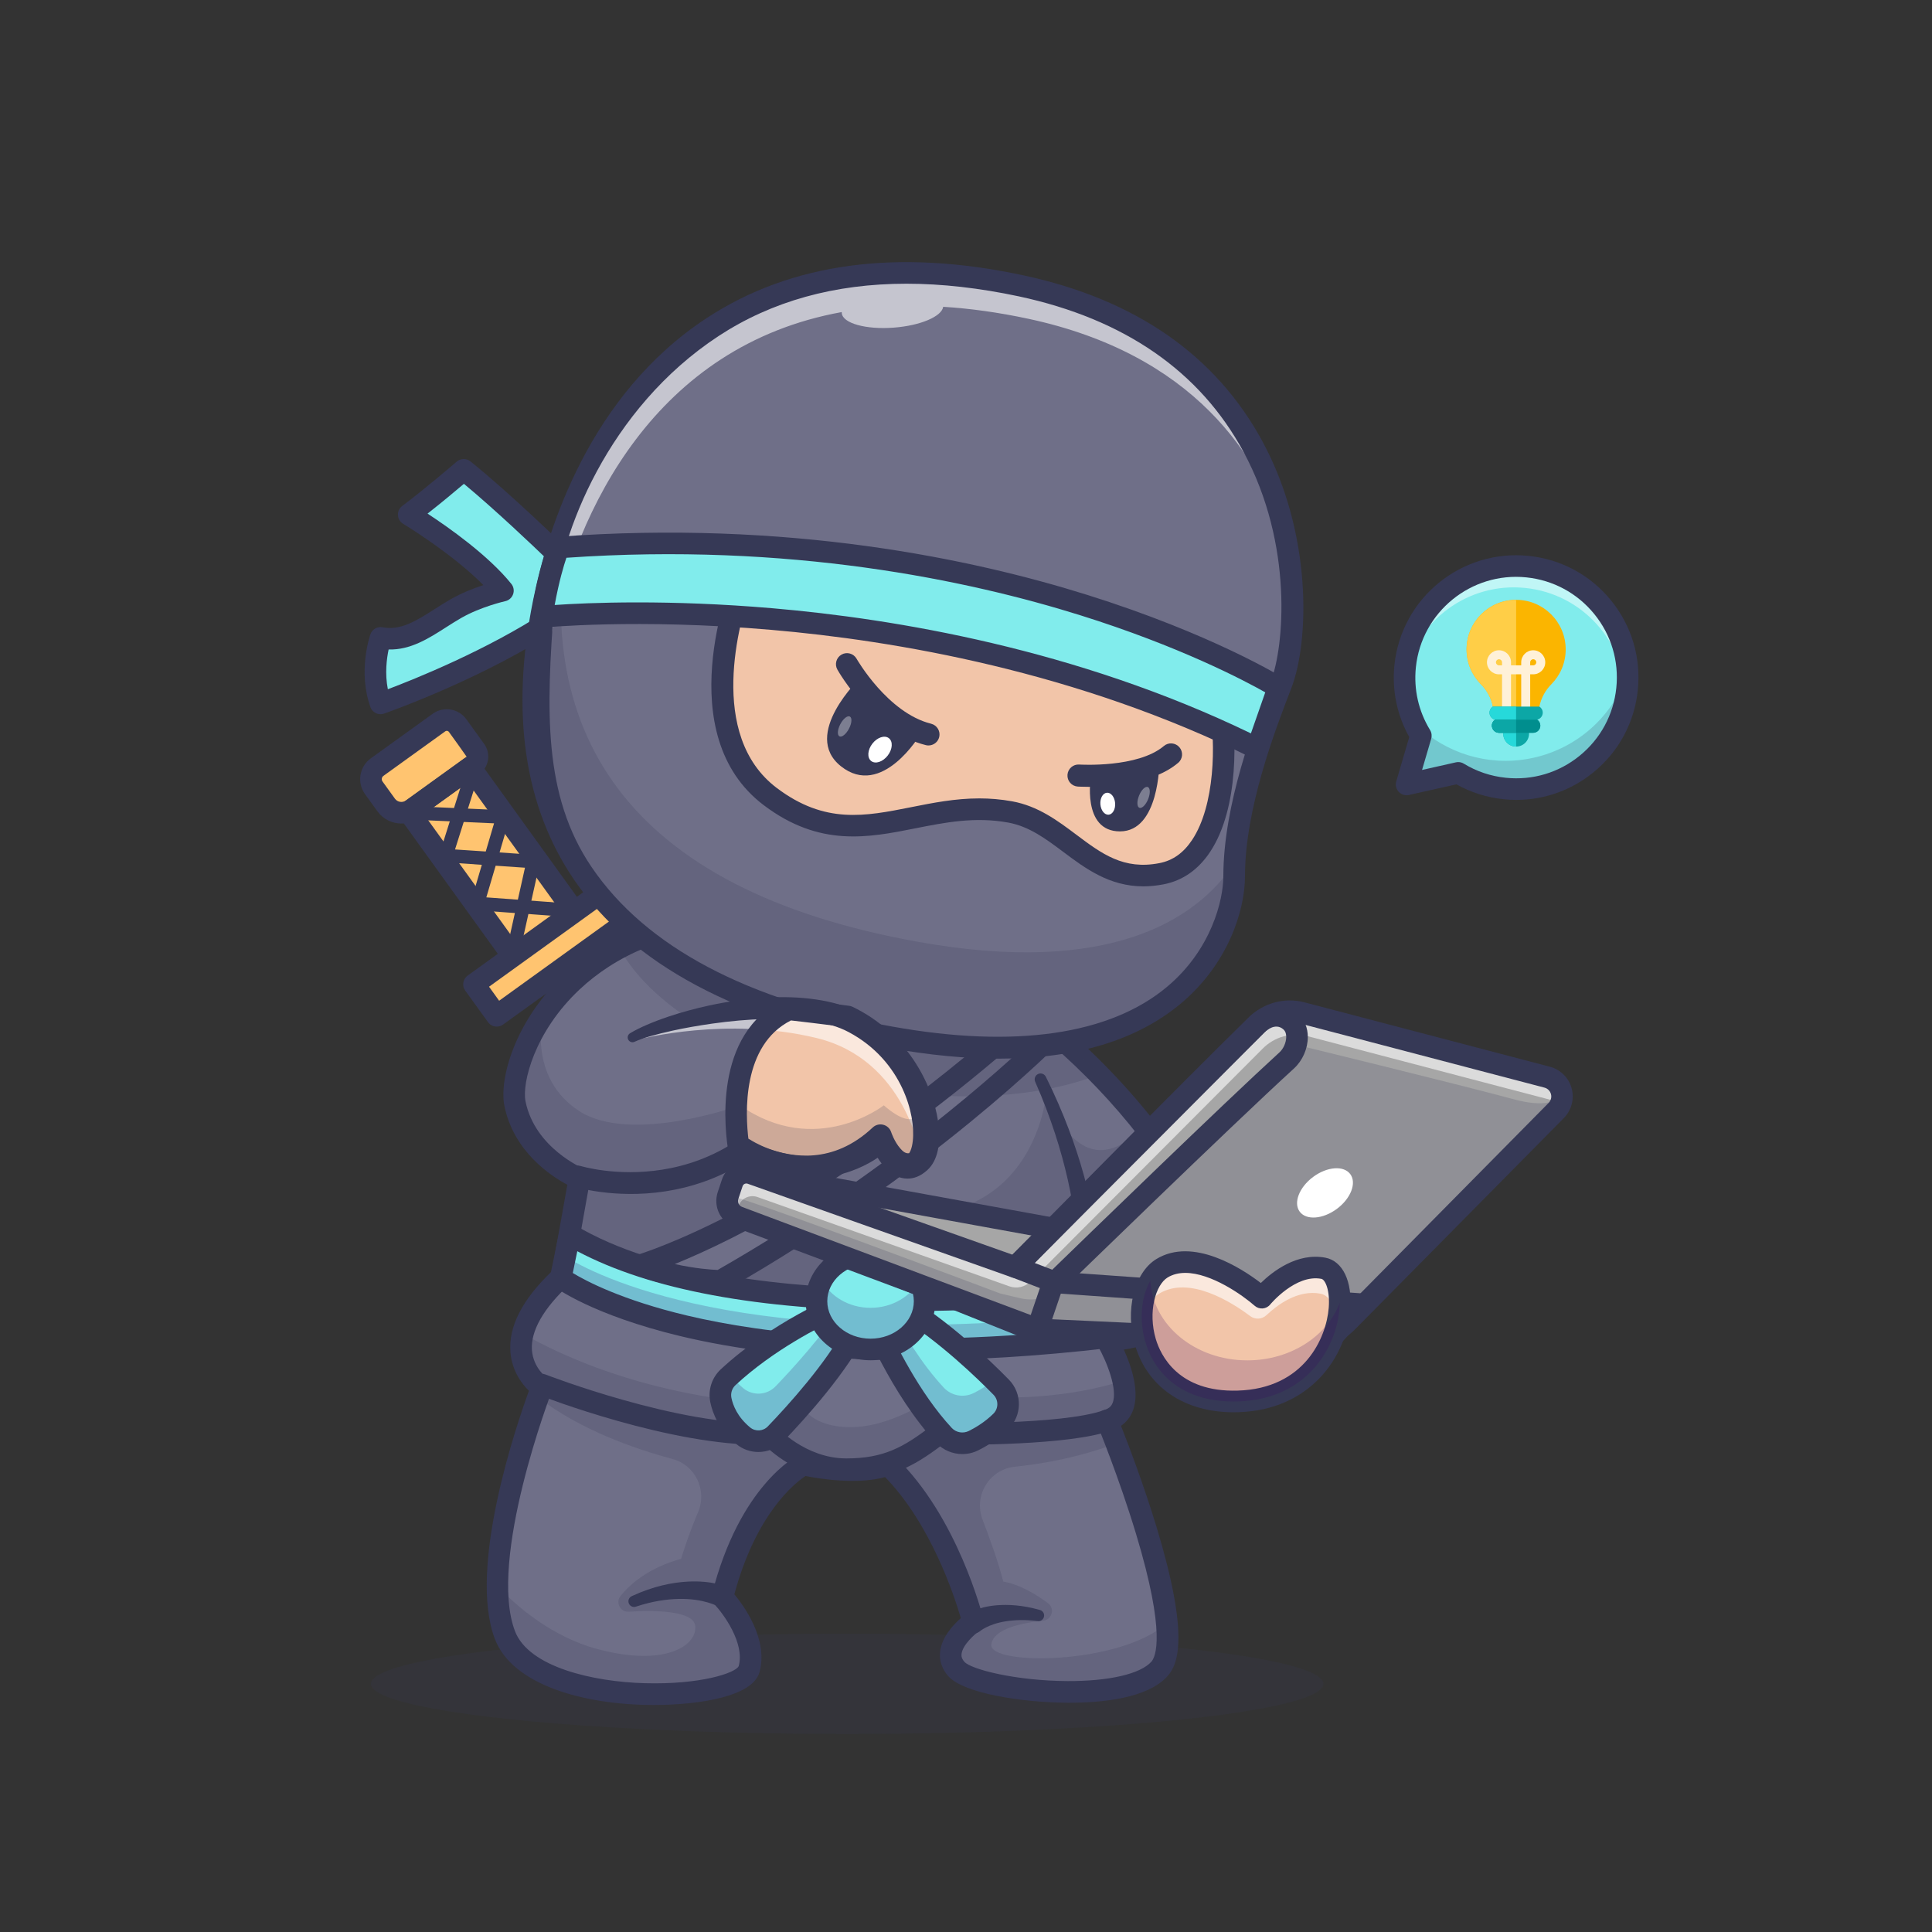 <?xml version="1.0" encoding="utf-8"?>
<!-- Generator: Adobe Illustrator 25.2.1, SVG Export Plug-In . SVG Version: 6.00 Build 0)  -->
<svg version="1.1" id="Layer_1" xmlns="http://www.w3.org/2000/svg" xmlns:xlink="http://www.w3.org/1999/xlink" x="0px" y="0px"
	 viewBox="0 0 4000 4000" style="enable-background:new 0 0 4000 4000;" xml:space="preserve">
<rect x="0" y="0" width="4000" height="4000" fill="#333333" stroke="none"/>
<style type="text/css">
	.st0{opacity:0.2;}
	.st1{fill:#363956;}
	.st2{fill:#FFC470;}
	.st3{fill:#81ECEC;}
	.st4{fill:#6F6F88;}
	.st5{fill-rule:evenodd;clip-rule:evenodd;fill:#363956;}
	.st6{fill:#39005E;}
	.st7{fill:#F72167;}
	.st8{fill:#E35656;}
	.st9{opacity:0.6;}
	.st10{fill:#FFFFFF;}
	.st11{fill:#F2C5A9;}
	.st12{fill:#A6A6A6;}
	.st13{fill-rule:evenodd;clip-rule:evenodd;fill:#6F6F88;}
	.st14{opacity:0.35;}
	.st15{opacity:0.5;}
	.st16{fill:#0CA7A6;}
	.st17{fill:#26D9DA;}
	.st18{fill:#FBB500;}
	.st19{fill:#FFCE47;}
	.st20{fill:#FFF1D8;}
	.st21{fill:#008E8E;}
</style>
<g>
	<g class="st0">
		<g>
			<g>
				<ellipse class="st1" cx="1754" cy="3486.2" rx="986" ry="103.8"/>
			</g>
		</g>
	</g>
	<g>
		<g>
			<g>
				<g>
					<polygon class="st2" points="973.7,1588.8 846.3,1680.7 1108.9,2045 1236.4,1953.1 973.7,1588.8 					"/>
				</g>
			</g>
		</g>
		<g>
			<g>
				<g>
					<path class="st2" d="M947.4,1502.2c-8.9-12.4-26.2-15.2-38.5-6.2c-32.8,23.7-93.9,67.7-128.1,92.3c-6.6,4.8-11,11.9-12.3,20
						c-1.3,8,0.6,16.2,5.4,22.8c7.9,10.9,17.2,23.9,25.6,35.5c12.5,17.4,36.8,21.3,54.2,8.8c36.6-26.4,95.7-69,125.5-90.5
						c10.1-7.3,12.4-21.5,5.1-31.6C973.6,1538.6,958.7,1517.9,947.4,1502.2L947.4,1502.2z"/>
				</g>
			</g>
		</g>
		<g>
			<g>
				<g>
					<path class="st1" d="M1060.8,1991.9c-1,0-2-0.1-3-0.3c-7.5-1.7-12.3-9.1-10.6-16.7l39.7-178.4l-164.3-11.1
						c-4.3-0.3-8.2-2.5-10.6-6.1c-2.4-3.5-3.1-8-1.8-12.1l57.7-182.7c2.3-7.4,10.2-11.4,17.5-9.1c7.4,2.3,11.4,10.2,9.1,17.5
						l-52.4,165.8l162.8,11c4.1,0.3,7.8,2.3,10.2,5.6c2.4,3.3,3.3,7.4,2.4,11.4l-43.2,194.2
						C1073,1987.5,1067.2,1991.9,1060.8,1991.9z"/>
				</g>
			</g>
		</g>
		<g>
			<g>
				<g>
					<path class="st1" d="M1108.9,2067.4c-6.9,0-13.8-3.2-18.1-9.3l-262.7-364.3c-7.2-10-5-24,5.1-31.2l127.4-91.9
						c4.8-3.5,10.8-4.9,16.6-3.9c5.8,0.9,11.1,4.2,14.6,9l262.7,364.3c3.5,4.8,4.9,10.8,3.9,16.6c-0.9,5.8-4.2,11.1-9,14.6
						l-127.4,91.9C1118,2066,1113.5,2067.4,1108.9,2067.4z M877.5,1685.7l236.5,328.1l91.2-65.7L968.6,1620L877.5,1685.7z"/>
				</g>
			</g>
		</g>
		<g>
			<g>
				<g>
					<path class="st1" d="M831,1705c-19,0-37.8-8.8-49.7-25.4l-25.6-35.5c-8.3-11.5-11.6-25.5-9.3-39.5c2.3-14,9.8-26.2,21.3-34.5
						l128.1-92.3c22.3-16.1,53.6-11,69.7,11.3l36.9,51.1c14.5,20.1,9.9,48.3-10.2,62.8l-125.5,90.5
						C855.9,1701.3,843.4,1705,831,1705z M925,1513.1c-1.1,0-2.1,0.3-3.1,1l-128.1,92.3c-1.8,1.3-3,3.3-3.3,5.4
						c-0.4,2.2,0.2,4.4,1.5,6.2l25.6,35.5c2.6,3.6,6.4,5.9,10.7,6.6c4.4,0.7,8.7-0.3,12.3-2.9l125.5-90.5l-17.3-24.5l-19.5-27l0,0
						C928.2,1513.8,926.6,1513.1,925,1513.1z"/>
				</g>
			</g>
		</g>
		<g>
			<g>
				<g>
					<path class="st1" d="M1181.4,1898.7c-0.3,0-0.7,0-1,0l-192.9-14.1c-4.2-0.3-8.1-2.5-10.5-6c-2.4-3.5-3.1-7.8-1.9-11.9
						l47.8-162.1l-177.2-7.9c-7.7-0.3-13.7-6.9-13.3-14.6s6.8-13.7,14.6-13.3l195.1,8.6c4.3,0.2,8.3,2.3,10.7,5.8
						c2.5,3.5,3.2,7.9,2,12.1l-47.9,162.6l175.7,12.9c7.7,0.6,13.5,7.3,12.9,14.9C1194.8,1893.1,1188.7,1898.7,1181.4,1898.7z"/>
				</g>
			</g>
		</g>
		<g>
			<g>
				<g>
					<polygon class="st2" points="1278.5,1823.6 981.3,2037.9 1028.3,2103.1 1325.6,1888.8 1278.5,1823.6 					"/>
				</g>
			</g>
		</g>
		<g>
			<g>
				<g>
					<path class="st1" d="M1028.4,2125.5c-6.9,0-13.8-3.2-18.1-9.3l-47.1-65.3c-3.5-4.8-4.9-10.8-3.9-16.6c0.9-5.8,4.2-11.1,9-14.5
						l297.2-214.3c10-7.2,24-4.9,31.2,5.1l47.1,65.3c3.5,4.8,4.9,10.8,3.9,16.6c-0.9,5.8-4.2,11.1-9,14.5l-297.2,214.3
						C1037.5,2124.1,1032.9,2125.5,1028.4,2125.5z M1012.5,2042.9l20.9,29l261-188.2l-20.9-29L1012.5,2042.9z"/>
				</g>
			</g>
		</g>
		<g>
			<g>
				<g>
					<path class="st3" d="M1153.4,1147.1c0,0-111.3-108.5-193.3-174.4c0,0-66,56.8-113.9,92.6c0,0,132.3,79.6,195.1,157.7
						c0,0-52.8,11.6-97.2,37c-52.7,30.1-97.8,71.7-156.1,60.5c0,0-24.1,68.5,0,135.8c0,0,206.3-71.9,365.5-179
						C1153.4,1277.4,1153.4,1210.3,1153.4,1147.1L1153.4,1147.1z"/>
				</g>
			</g>
		</g>
		<g>
			<g>
				<g>
					<path class="st1" d="M787.9,1478.7c-9.2,0-17.8-5.7-21-14.8c-26.4-73.9-1.1-147.6,0-150.7c3.7-10.4,14.4-16.6,25.3-14.5
						c37.3,7.2,69.9-13.5,107.5-37.5c10.7-6.8,21.8-13.9,33.3-20.5c23.1-13.2,48.1-22.9,67.8-29.3
						c-64.4-65.3-164.9-126.2-166.1-126.9c-6.4-3.8-10.4-10.6-10.8-18c-0.4-7.4,3-14.6,8.9-19c46.7-34.9,112.1-91.1,112.7-91.7
						c8.2-7,20.2-7.2,28.6-0.5c81.8,65.8,190.3,171.4,194.8,175.8c4.3,4.2,6.8,10,6.8,16v130.3c0,7.4-3.7,14.4-9.9,18.5
						c-159.7,107.4-362.1,178.5-370.6,181.5C792.9,1478.3,790.4,1478.7,787.9,1478.7z M804.6,1344.7c-3.9,18.4-8.1,49.5-1.6,82.3
						c55.8-21.1,205.3-81.1,328.1-161.6v-108.9c-23.5-22.7-104.2-99.7-170.6-154.8c-17,14.4-46.6,39.2-75.3,61.7
						c43.1,28.2,126.2,86.6,173.5,145.5c4.8,6,6.2,14.1,3.6,21.4c-2.6,7.3-8.7,12.7-16.3,14.4c-0.5,0.1-50.2,11.3-90.9,34.6
						c-10.6,6.1-21.2,12.8-31.5,19.4C887.3,1322,849.7,1345.9,804.6,1344.7z"/>
				</g>
			</g>
		</g>
		<g>
			<g>
				<g>
					<path class="st4" d="M2292.4,2775.5c0,0,0.4,0.8,1.3,2.3c5,9.1,23.7,44.5,31.6,80.3c7.9,35.7,5,71.8-32.8,82.7
						c0,0,7.4,17.9,18.5,47c31.8,83.2,94.5,258.1,104.9,372.3c3.9,43.5,0.3,78.2-15.5,95.5c-71.9,78.9-380,44.9-420,0
						c-40.1-44.9,34.5-97.2,34.5-97.2s-50.8-205.7-176.5-326c0,0-48.9,25.1-174.8,0c0,0-112.5,55.9-167.6,274.1
						c0,0,74.5,78.6,55.2,149.2c-19.3,70.6-445.1,88.3-505.5-70.6c-10.8-28.5-15.4-63.3-15.4-101.2c-0.3-143,62.3-330.1,84.1-391
						c4.6-12.8,7.4-20.1,7.4-20.1s-57.5-38.5-39-111.9c7.8-31.1,29.3-68.4,74.5-111.8c2.1-2,4.1-3.9,6.3-5.9l34.2-191.8l2-11.3
						c0,0-111.4-45.3-133.5-155.5c-12.2-61.1,41.7-229.2,216.2-321.7c121.1-64.2,300.3-92.1,555.8-22.7
						c143.9,39.1,305.2,149.6,437.1,284.6c34.5,35.2,66.9,72.2,96.5,109.9c80.2,102.1,139.7,210.5,161.9,308.4
						C2533.6,2643.1,2463.4,2763.6,2292.4,2775.5z"/>
				</g>
			</g>
		</g>
		<g class="st0">
			<g>
				<g>
					<path class="st1" d="M2292.4,2775.5c0,0,0.4,0.8,1.3,2.3c-627.7,78.9-1020.9-74.3-1136.6-128.8c2.1-2,4.1-3.9,6.3-5.9
						l34.2-191.8c157.3,18.9,321.3-47.9,321.3-47.9c605.7,316.6,646.4-133.6,646.4-133.6c82.7,178.5,162.3,96.5,206.4,64.9
						c80.2,102.1,139.7,210.5,161.9,308.4C2533.6,2643.1,2463.4,2763.6,2292.4,2775.5z"/>
				</g>
			</g>
		</g>
		<g class="st0">
			<g>
				<g>
					<path class="st1" d="M2400.2,3455.7c-71.9,78.9-380,44.9-420,0c-40.1-44.9,34.5-97.2,34.5-97.2s-50.8-205.7-176.5-326
						c0,0-48.9,25.1-174.8,0c0,0-112.5,55.9-167.6,274.1c0,0,74.5,78.6,55.2,149.2c-19.3,70.6-445.1,88.3-505.5-70.6
						c-10.8-28.5-15.4-63.3-15.4-101.2c36.7,38.8,109.6,103.8,205.8,129.9c141.3,38.3,208.3-7.2,203.5-47.9
						c-3.7-31.2-83.4-32.8-137.6-29.1c-17.7,1.2-28.1-19.3-16.8-33c20.9-25.6,59-58.2,125.2-76.6c0,0,13.4-45.6,35.1-96.6
						c19.3-45.4-5.6-97.3-53.2-110.1c-79.5-21.3-191.4-60.6-277.8-127.4c4.6-12.8,7.4-20.1,7.4-20.1s-57.5-38.5-39-111.9
						c71.7,41.6,274.9,142,577.5,148.8c0,0,18.7,47.1,107.3,44.6c88.6-2.6,177.6-69.6,177.6-69.6s198.4,31.8,380.4-26.5
						c7.9,35.7,5,71.8-32.8,82.7c0,0,7.4,17.9,18.5,47c-44,17-114.8,38.5-210.1,48.5c-52.7,5.5-85.7,59.6-66.9,109.2
						c16.8,44,34.2,93.2,43,128.7c0,0,37.6,3.5,92.7,44.8c14.7,11,8,34.3-10.3,36.2c-44.2,4.4-102.8,16.5-107.2,49
						c-6,44.3,265.7,43,363.6-44C2419.7,3403.7,2416,3438.3,2400.2,3455.7z"/>
				</g>
			</g>
		</g>
		<g>
			<g>
				<g>
					<path class="st1" d="M1353.6,3530c-143.2,0-292.6-40.8-329.1-136.9c-56.2-147.8,44.9-443.2,70.6-513.5
						c-14.4-14.2-35.2-41.1-38.3-80.3c-4.2-52.8,24.7-109.1,85.8-167.3l32-179.1c-34.4-18.3-111.4-68.9-130.4-163.9
						c-10.9-54.5,20.9-175.4,125.8-273.5c105.8-98.9,308.7-196.1,674-96.8c138.7,37.7,299.4,141.2,440.7,283.9
						c141.7,143.1,240.3,301.9,270.7,435.6c1.3,5.5,0.4,11.3-2.5,16.2c-2.9,5-69.1,115.5-226.1,139.8c15.3,33.8,34,88.4,18.3,127.5
						c-5.1,12.6-13.3,22.8-24.2,30.3c14.6,37,46.8,121.3,73.8,210.2c67.8,223.9,45.1,283.3,22.1,308.5c-41.7,45.8-135.7,55-207,54.6
						c-96.2-0.5-215.2-19.9-246.3-54.8c-13.3-14.9-19.2-32.7-17-51.3c3.5-30.2,27.4-55.5,42.8-69c-13.2-45.5-62-194.6-156.8-292
						c-24,6.7-75.7,14.6-164.9-2.2c-22.1,14.6-102.1,77.5-147.2,244.8c20.7,24.9,70.4,94,52.2,160.8
						c-14.7,53.7-132.7,65.1-182.7,67.5C1377.8,3529.7,1365.7,3530,1353.6,3530z M1560.7,1921.8c-179.5,0-292.1,62.6-360.2,126.3
						c-94.7,88.5-120,194.8-112.5,232c19.4,96.7,119,138.8,120,139.2c9.7,4,15.4,14.3,13.5,24.6l-36.2,203.1
						c-0.9,4.8-3.2,9.2-6.8,12.5c-53.3,49.3-79.9,96.1-77.2,135.5c2.7,38,31.5,58.3,32.7,59.2c8.5,5.9,12,16.9,8.3,26.5
						c-1.3,3.5-132.8,347.4-76.1,496.4c28.5,74.8,162.6,104.9,268.8,107.8c115.8,3.2,188.1-21.3,194.4-35.4
						c13-47.5-31.7-108.3-50-127.7c-5.2-5.6-7.3-13.4-5.4-20.8c57.1-225.5,174.4-286.1,179.4-288.6c4.4-2.2,9.5-2.9,14.3-1.9
						c114.1,22.8,160.1,2.1,160.6,1.9c8.5-4.4,18.4-2.7,25.3,3.9c129,123.4,180.6,328.2,182.8,336.8c2.2,9-1.3,18.3-8.9,23.6
						c-8.8,6.2-34.5,28.4-36.7,47.6c-0.5,4-0.2,9.5,6,16.4c13.8,15.5,105.8,39.2,213.2,39.8c85.6,0.3,150.5-14.5,173.7-40
						c8.5-9.4,31.4-56.2-31.8-265.2c-35.2-116.5-79.8-225-80.3-226.1c-2.4-5.9-2.2-12.5,0.5-18.2c2.8-5.7,7.8-10,13.9-11.8
						c11.7-3.4,15.5-9.4,17.5-14.4c11.3-27.9-12.8-87.4-30.6-118.3c-3.9-6.7-4-14.9-0.4-21.7c3.6-6.8,10.5-11.3,18.2-11.8
						c134.9-9.4,201.4-89.5,218.9-114.3c-65.8-263.6-404-602.9-677.4-677.2C1728.1,1933.5,1638.2,1921.8,1560.7,1921.8z"/>
				</g>
			</g>
		</g>
		<g>
			<g>
				<g>
					<path class="st5" d="M2028.3,3377.7c0,0,16.9-15.1,53.7-20.9c17.8-2.8,39.4-3.9,65.6-0.6c6.4,1.3,12.6-2.8,13.9-9.2
						c1.3-6.4-2.8-12.6-9.2-13.9c-36.1-10.2-65.4-11.4-88.2-9.6c-42,3.3-62.9,18.8-62.9,18.8c-9.8,7.5-11.6,21.6-4.1,31.3
						C2004.5,3383.4,2018.5,3385.3,2028.3,3377.7L2028.3,3377.7z"/>
				</g>
			</g>
		</g>
		<g>
			<g>
				<g>
					<path class="st5" d="M1506.6,3286c0,0-30.7-14.5-83.7-11.4c-30.8,1.8-69.6,9.1-114.4,29.8c-6,2.4-9,9.2-6.6,15.2
						c2.4,6,9.2,9,15.2,6.6c33.9-11.2,63.4-15.3,88.3-15.8c52.1-1.1,81.2,15.5,81.2,15.5c11,5.5,24.5,1.1,30-10
						C1522.1,3305,1517.6,3291.6,1506.6,3286L1506.6,3286z"/>
				</g>
			</g>
		</g>
		<g>
			<g>
				<g>
					<path class="st1" d="M1752.2,3064.2c-86.9,0-149.4-52.6-170.3-73c-192.6,3.1-457.4-99.4-468.8-103.9
						c-11.5-4.5-17.2-17.4-12.7-28.9c4.5-11.5,17.4-17.2,28.9-12.7c2.7,1.1,277,107.2,460.9,100.6c6.6-0.2,13.1,2.5,17.6,7.6
						c0.5,0.6,59.5,65.6,144.4,65.6c76.1,0,117.9-22.1,177.5-68.5c4-3.1,9.1-4.8,14.1-4.7c2.5,0,254.6,4.4,341-26.5
						c11.6-4.2,24.4,1.9,28.6,13.5c4.2,11.6-1.9,24.4-13.5,28.6c-85.9,30.7-303.9,29.8-348.9,29.3
						C1888.9,3038.6,1837.5,3064.2,1752.2,3064.2z"/>
				</g>
			</g>
		</g>
		<g>
			<g>
				<g>
					<path class="st3" d="M1161,2645.9c0,0,294.5,221.9,1136.4,122.3l-19.8-99.6c0,0-742.4,99.6-1098.2-112.7L1161,2645.9
						L1161,2645.9z"/>
				</g>
			</g>
		</g>
		<g class="st0">
			<g>
				<g>
					<path class="st6" d="M2297.4,2768.3c-841.9,99.5-1136.4-122.3-1136.4-122.3l9.2-44.8c55.4,35.1,367.4,204.1,1117.3,117.2
						L2297.4,2768.3z"/>
				</g>
			</g>
		</g>
		<g>
			<g>
				<g>
					<path class="st4" d="M1325.6,2619.6c-0.9-0.3,333.2-94.6,805.3-516.4l50.7,36.2c0,0-262.9,269.2-690.2,512.4
						C1491.4,2651.8,1414.3,2651.8,1325.6,2619.6L1325.6,2619.6z"/>
				</g>
			</g>
		</g>
		<g>
			<g>
				<g>
					<path class="st1" d="M1889.7,2816.1c-216.8,0-374.9-24.3-481.5-49.9c-181.3-43.6-257.6-100-260.7-102.4
						c-6.9-5.2-10.2-13.9-8.4-22.3l18.5-90c1.5-7.1,6.3-13,12.9-16c6.6-2.9,14.2-2.4,20.5,1.3
						c344.9,205.8,1076.4,110.7,1083.8,109.7c11.7-1.6,22.6,6.2,24.9,17.8l19.8,99.6c1.2,6.1-0.2,12.5-3.8,17.5
						c-3.7,5-9.3,8.3-15.5,9.1C2144.9,2808.8,2008.5,2816.1,1889.7,2816.1z M1185.9,2635.6c26.8,16.3,101.6,56.1,237.1,88.2
						c158,37.5,432.4,71.7,847.8,25.1l-11-55.5c-55.1,6.3-213.1,22.2-398,20.9c-291.4-2.1-515.4-43.7-666.6-123.8L1185.9,2635.6z
						 M1161,2645.9L1161,2645.9L1161,2645.9z"/>
				</g>
			</g>
		</g>
		<g>
			<g>
				<g>
					<path class="st1" d="M1491.4,2674.1c-3.3,0-82.1-0.4-173.4-33.5c-9-3.3-14.9-11.9-14.7-21.4c0.1-4.8,2-16.5,17.4-21.5
						c58.1-18.6,369.4-130.6,795.4-511.2c7.8-7,19.4-7.6,27.9-1.5l50.7,36.2c5.3,3.8,8.7,9.7,9.3,16.2c0.6,6.5-1.7,12.9-6.3,17.6
						c-2.7,2.7-270,274.3-695.1,516.2C1499.1,2673.1,1495.3,2674.1,1491.4,2674.1z M1397.1,2617.1c42.3,9.4,75.8,11.7,88.7,12.2
						c353.3-201.9,594.5-423.1,661.2-487.2l-14.5-10.4C1789.9,2435,1520.2,2567.1,1397.1,2617.1z"/>
				</g>
			</g>
		</g>
		<g class="st0">
			<g>
				<g>
					<path class="st1" d="M2275.3,2224.8c-121,46.9-292.8,59.6-476.5,26.4c-249.2-45.1-448.3-161.7-516.4-288.3
						c121.1-64.2,300.3-92.1,555.8-22.7C1982,1979.3,2143.3,2089.8,2275.3,2224.8z"/>
				</g>
			</g>
		</g>
		<g>
			<g>
				<g>
					<path class="st3" d="M1802.4,2721.9c0,0,60.7,152,152.1,250.1c15.9,16.5,40.6,20.9,61.2,10.8c17.2-8.5,37.9-21.4,56.4-39.6
						c19.8-19.3,20.3-50.9,1-70.8c-42.1-43-124.7-121.2-210.4-172.1L1802.4,2721.9L1802.4,2721.9z"/>
				</g>
			</g>
		</g>
		<g class="st0">
			<g>
				<g>
					<path class="st6" d="M2072.1,2943.2c-18.5,18.2-39.3,31.1-56.4,39.6c-20.6,10.1-45.3,5.7-61.2-10.8
						c-91.4-98.1-152.1-250.1-152.1-250.1l39.7-14.2c26.6,50.9,65.5,115.5,112.4,165.8c15.9,16.5,40.6,20.9,61.2,10.8
						c12.9-6.4,27.8-15.3,42.3-27c5.5,5.4,10.5,10.5,15.1,15.1C2092.4,2892.2,2091.9,2923.9,2072.1,2943.2z"/>
				</g>
			</g>
		</g>
		<g>
			<g>
				<g>
					<path class="st1" d="M1992.4,3010.5c-19.9,0-39.5-8-54-23.1c-93.4-100.3-154.2-250.9-156.7-257.3c-2.3-5.6-2.1-11.9,0.4-17.5
						c2.5-5.5,7.1-9.8,12.8-11.9l60.3-21.6c6.3-2.2,13.2-1.6,18.9,1.8c89.2,53,172.9,132.8,214.9,175.7
						c27.9,28.7,27.2,74.6-1.4,102.4c-17.3,17-38.2,31.7-62,43.6C2015,3008,2003.6,3010.5,1992.4,3010.5z M1832.3,2734.9
						c20,44.5,71,149.3,138.5,221.8c8.9,9.3,23.1,11.8,35,6c13.4-6.7,33.1-18.3,50.6-35.5c11.1-10.8,11.3-28.3,0.7-39.3
						c-31.4-32.1-112-110.6-196.8-163L1832.3,2734.9z"/>
				</g>
			</g>
		</g>
		<g>
			<g>
				<g>
					<path class="st3" d="M1745.3,2700.3c0,0-133.6,54.3-238.1,151.3c-12.7,12-18.4,29.7-14.8,46.9c4.3,20.8,15.9,48.9,46.3,74.1
						c19.9,16.5,49.1,14.9,67-3.7c44.4-46.3,130-140.7,170.4-222.7L1745.3,2700.3L1745.3,2700.3z"/>
				</g>
			</g>
		</g>
		<g class="st0">
			<g>
				<g>
					<path class="st6" d="M1776.1,2746.1c-40.4,82-126,176.5-170.4,222.7c-17.9,18.5-47.1,20.2-67,3.7
						c-30.4-25.2-42.1-53.3-46.3-74.1c-3.5-17.2,2.1-34.9,14.9-46.9c1.9-1.7,3.7-3.5,5.6-5.1c6.5,9.3,15,18.6,25.8,27.6
						c19.8,16.5,49,14.9,67-3.7c35.1-36.5,95.9-103.1,139.7-169.9L1776.1,2746.1z"/>
				</g>
			</g>
		</g>
		<g>
			<g>
				<g>
					<path class="st1" d="M1570.2,3006.2c-16.2,0-32.4-5.4-45.7-16.4c-36-29.8-49.2-63.6-53.9-86.8c-5.1-24.9,2.9-50.2,21.4-67.7
						c106.4-98.8,239.4-153.5,245-155.8c9.8-4,21.1-0.5,27,8.2l30.8,45.8c4.5,6.6,5,15.2,1.5,22.3
						c-41.2,83.6-126.9,178.9-174.3,228.3C1607.9,2998.8,1589.1,3006.2,1570.2,3006.2z M1737.2,2728.3
						c-38.3,17.6-135.8,66.4-214.7,139.7c-7,6.6-10.1,16.4-8.2,26c3.3,16.1,12.7,39.8,38.7,61.3c10.8,9,26.9,8.1,36.6-2
						c43.4-45.2,120.1-130.2,160.6-205.7L1737.2,2728.3z"/>
				</g>
			</g>
		</g>
		<g>
			<g>
				<g>
					<path class="st7" d="M1802.4,2594.1c61.8,0,111.9,44.8,111.9,99.9c0,55.2-50.1,99.9-111.9,99.9c-61.8,0-111.9-44.8-111.9-99.9
						C1690.5,2638.9,1740.6,2594.1,1802.4,2594.1L1802.4,2594.1z"/>
				</g>
			</g>
		</g>
		<g>
			<g>
				<g>
					<path class="st3" d="M1802.4,2594.1c61.8,0,111.9,44.8,111.9,99.9c0,55.2-50.1,99.9-111.9,99.9c-61.8,0-111.9-44.8-111.9-99.9
						C1690.5,2638.9,1740.6,2594.1,1802.4,2594.1L1802.4,2594.1z"/>
				</g>
			</g>
		</g>
		<g class="st0">
			<g>
				<g>
					<path class="st6" d="M1914.3,2694c0,55.1-50.1,99.9-111.9,99.9c-61.7,0-111.9-44.8-111.9-99.9c0-15.4,4-30.1,11-43.1
						c18,33.6,56.5,56.8,100.9,56.8c44.5,0,82.9-23.2,100.9-56.8C1910.4,2664,1914.3,2678.6,1914.3,2694z"/>
				</g>
			</g>
		</g>
		<g>
			<g>
				<g>
					<path class="st1" d="M1802.4,2816.3c-74,0-134.3-54.9-134.3-122.3c0-67.4,60.2-122.3,134.3-122.3c74,0,134.2,54.8,134.2,122.3
						C1936.6,2761.4,1876.4,2816.3,1802.4,2816.3z M1802.4,2616.4c-49.4,0-89.6,34.8-89.6,77.6c0,42.8,40.2,77.6,89.6,77.6
						c49.4,0,89.6-34.8,89.6-77.6C1891.9,2651.2,1851.8,2616.4,1802.4,2616.4z"/>
				</g>
			</g>
		</g>
		<g>
			<g>
				<g>
					<path class="st5" d="M2275.1,2653.8c0,0,6.3-85.2-31-220.2c-16.4-59.3-41.1-128.3-78.7-204.1c-2.9-6.1-10.1-8.7-16.2-5.9
						c-6.1,2.9-8.7,10.1-5.9,16.2c33.2,75.4,54.1,143.7,67.3,202.1c29,128.1,20,207.7,20,207.7c-1.1,12.3,7.9,23.2,20.2,24.3
						C2263.1,2675.1,2273.9,2666.1,2275.1,2653.8L2275.1,2653.8z"/>
				</g>
			</g>
		</g>
		<g>
			<g>
				<g>
					<path class="st4" d="M1125.4,1248.1c67.3-334.4,317.7-800.3,988.9-656.2c598.6,128.5,593.2,682.7,538.5,824.7
						c-37.4,97-97.5,257-97.5,397.8c0,100.9-94.8,443.6-711.2,333.2C1236.9,2038.8,1032.5,1709.4,1125.4,1248.1L1125.4,1248.1z"/>
				</g>
			</g>
		</g>
		<g class="st0">
			<g>
				<g>
					<path class="st1" d="M2555.7,1786.9c-0.3,7.1-0.4,14.2-0.4,21.2c0,100.9-94.9,443.7-711.2,333.2
						c-607.1-108.8-811.5-438.1-718.6-899.4c12.4-61.6,31.1-127.7,57.4-193.6c-0.2,0.8-0.3,1.6-0.5,2.3
						c-92.9,461.3,111.6,790.6,718.6,899.4C2296,2020.9,2476.9,1905.4,2555.7,1786.9z"/>
				</g>
			</g>
		</g>
		<g>
			<g>
				<g>
					<path class="st8" d="M2672.2,1327.2c-4.1,37.2-11.2,67.9-19.5,89.3c-7.3,18.8-15.4,40.1-23.7,63.1
						C2640.3,1426.4,2656.1,1374.2,2672.2,1327.2z"/>
				</g>
			</g>
		</g>
		<g class="st9">
			<g>
				<g>
					<path class="st10" d="M2665.1,1131.9c-53.2-192.5-198.8-399.5-535.5-471.8c-62.5-13.4-121.4-21.5-176.8-24.9
						c-2.9,19.9-46.9,38.9-102.1,43.1c-58,4.5-106.3-9-107.9-30.2c-0.1-0.7-0.1-1.3,0-2c-386.4,69.9-549.7,409.9-602.1,670.2
						c-23.6,117.4-28,226.3-11.4,325.2c-33-116.2-33.1-248.3-3.9-393.4c67.3-334.3,317.6-800.3,988.8-656.2
						C2491.2,672.9,2628.7,922.6,2665.1,1131.9z"/>
				</g>
			</g>
		</g>
		<g>
			<g>
				<g>
					<path class="st11" d="M1538.2,1198.5c0,0-126.6,312.9,57,451.1c177.4,133.5,310.6-2.6,496.6,31.6
						c117.8,21.7,170.2,155.8,313.1,127.8c136.2-26.7,140.5-259.4,119.2-359.8C2524.1,1449.1,2093.6,1229.6,1538.2,1198.5
						L1538.2,1198.5z"/>
				</g>
			</g>
		</g>
		<g>
			<g>
				<g>
					<path class="st1" d="M2367.2,1835.1c-70.6,0-120.6-37.5-165.5-71.1c-36.3-27.2-70.6-52.9-114-60.9
						c-69-12.7-131.9-0.2-192.7,11.9c-97.2,19.3-197.8,39.4-313.3-47.6c-195.1-146.8-69.7-463.9-64.3-477.3
						c3.6-8.9,12.4-14.5,22-13.9c553.7,31.1,990.4,250.8,994.7,253c6,3.1,10.3,8.7,11.7,15.3c16,75.5,19.3,228.8-40.1,318.8
						c-24.5,37.1-57,59.9-96.6,67.6C2394.4,1833.7,2380.5,1835.1,2367.2,1835.1z M2027.5,1653c22,0,44.6,1.8,68.3,6.1
						c53.8,9.9,93.9,40,132.7,69.1c52.5,39.4,97.8,73.3,172,58.8c27.8-5.4,50-21.3,67.9-48.4c46.9-71,49.2-198.9,35.8-274.3
						c-65.8-31.6-459.6-211.5-950.7-242.5c-21.3,61.9-90.8,300.1,55.1,409.9c99.6,74.9,182.1,58.5,277.7,39.5
						C1931.4,1662.2,1977.6,1653,2027.5,1653z"/>
				</g>
			</g>
		</g>
		<g>
			<g>
				<g>
					<path class="st1" d="M2069.2,2191.8c-70,0-146.4-7.4-229.1-22.2c-313.4-56.2-532.7-173.5-651.9-348.7
						c-102.9-151.2-131.4-345.4-84.7-577.1l0,0c30.3-150.4,117.3-426.4,359.8-585.4c174.6-114.5,395.3-144.2,655.7-88.3
						c231.9,49.8,398.3,165.5,494.9,344c103.3,191,97.1,413.5,59.7,510.5c-33.6,87.1-96,249.1-96,389.8
						c0,70.2-34.8,181.3-132.8,263.3C2354,2153.6,2228.1,2191.8,2069.2,2191.8z M1876.7,587.4c-148.7,0-278.9,36.2-388.9,108.3
						c-228.9,150.1-329.5,410.8-340.5,556.8c-16.2,215.8-23.8,393.8,77.8,543.1c112.2,164.9,321.7,275.9,622.8,329.9
						c253.2,45.4,449.6,16.9,568.1-82.2c92.2-77.1,116.8-180.2,116.8-229c0-149,64.4-316.1,99-405.9
						c25.9-67.1,47.4-279.5-57.4-473.2c-90-166.5-246.5-274.7-464.9-321.6C2027.6,596.2,1949.9,587.4,1876.7,587.4z M1125.4,1248.1
						L1125.4,1248.1L1125.4,1248.1z"/>
				</g>
			</g>
		</g>
		<g>
			<g>
				<g>
					<path class="st3" d="M1121.5,1277.1c0,0,774.9-78.8,1481.1,272.5l44.1-126.2c0,0-575.8-358-1489.9-289.9
						C1156.7,1133.4,1137,1178.4,1121.5,1277.1L1121.5,1277.1z"/>
				</g>
			</g>
		</g>
		<g>
			<g>
				<g>
					<path class="st1" d="M2602.6,1571.9c-3.4,0-6.8-0.8-10-2.3c-361.3-179.7-741.2-243.7-996.3-265.6
						c-276.9-23.9-470.7-4.8-472.6-4.6c-6.9,0.7-13.7-1.8-18.5-6.9c-4.8-5-6.9-12-5.8-18.8c15.8-100.4,36-147.2,36.8-149.1
						c3.3-7.6,10.6-12.7,18.8-13.3c475.8-35.4,858.7,45.9,1096.1,120.4c258,80.9,401.3,169.1,407.3,172.8
						c8.9,5.5,12.7,16.5,9.3,26.3l-44.1,126.2c-2.1,6.1-6.7,10.9-12.7,13.3C2608.3,1571.3,2605.4,1571.9,2602.6,1571.9z
						 M1320.2,1247.2c76.6,0,171.7,2.9,279,12.1c253.9,21.8,629.6,84.5,990.7,259.1l29.7-85c-43.4-24.5-177.3-95.2-383.4-159.7
						c-231-72.3-602.2-151.1-1063.5-118.9c-5.5,16.1-15.2,48.3-24.3,97.8C1181.3,1250.3,1240.9,1247.2,1320.2,1247.2z"/>
				</g>
			</g>
		</g>
		<g>
			<g>
				<g>
					<path class="st1" d="M2258.7,1606.5c0,0,107.7-9.3,141.6-27.8c0,0,0,142.6-81.5,142.6
						C2238.7,1721.3,2258.7,1606.5,2258.7,1606.5L2258.7,1606.5z"/>
				</g>
			</g>
		</g>
		<g>
			<g>
				<g>
					<path class="st1" d="M1781.3,1403.3c0,0,59.3,88.2,124,117.2c0,0-79.2,133.7-164.3,65.9
						C1658.2,1520.5,1781.3,1403.3,1781.3,1403.3L1781.3,1403.3z"/>
				</g>
			</g>
		</g>
		<g>
			<g>
				<g>
					<g>
						<path class="st12" d="M1584.8,2435l596.8,108.1l620.1,144c13.3,3.1,18.4,19.4,9.1,29.5l-44.5,48.3c-3.5,3.8-8.4,5.9-13.5,5.8
							l-602.9-13.4l-592-235.6c-22.7-9-32.4-35.8-20.9-57.3l4.5-8.5C1549.8,2440.3,1567.3,2431.8,1584.8,2435z"/>
					</g>
				</g>
			</g>
			<g>
				<g>
					<g>
						<path class="st1" d="M2747.8,2793.1c-0.3,0-0.6,0-0.9,0l-600.3-13.4c-2.7-0.1-5.3-0.6-7.8-1.6l-589.4-235.6
							c-16.6-6.6-29.7-20.1-35.9-37c-6.2-16.9-4.9-35.7,3.6-51.6l4.5-8.5c12.9-24.3,39.8-37.4,66.9-32.4h0l594.2,108.1
							c0.4,0.1,0.7,0.1,1.1,0.2l617.4,144c14,3.3,25,13.5,29.2,27.3c4.3,13.8,1,28.4-8.8,39.1l-44.3,48.3
							C2769.7,2788.3,2759,2793.1,2747.8,2793.1z M2151.7,2735l594.1,13.3l37.8-41.2L2174.2,2565l-593.6-108c0,0,0,0,0,0
							c-7.8-1.4-15.7,2.4-19.4,9.5l-4.5,8.5c-2.5,4.7-2.9,10.1-1.1,15.2c1.8,5,5.6,8.9,10.5,10.8L2151.7,2735z"/>
					</g>
				</g>
			</g>
			<g>
				<g>
					<g>
						<path class="st12" d="M3234.1,2270.8c-0.1,10.4-4.2,20.6-11.8,28.3c-102.4,103.6-333.8,337.8-430.9,436.1
							c-28.2,28.5-67.1,43.7-107.1,41.9c-136.5-6.3-453.6-20.9-521.4-24c-8.6-0.4-17-2.1-25.1-5.1
							c-76.3-28.6-490.2-183.6-609.2-228.2c-17.8-6.7-27.2-26.3-21.2-44.4c2.9-8.7,6-18,8.8-26.5c2.6-7.8,8.3-14.2,15.7-17.9
							c7.4-3.6,15.9-4.1,23.7-1.3c117.5,41.7,546.5,193.7,546.5,193.7s375.5-376.6,499.8-501.2c24.4-24.5,59.9-34.1,93.3-25.4
							c114.5,30,381.4,100,508.2,133.2c14.2,3.7,25.4,14.8,29.3,29C3233.7,2263,3234.2,2266.9,3234.1,2270.8z"/>
					</g>
				</g>
			</g>
			<g class="st9">
				<g>
					<g>
						<path class="st10" d="M3234.1,2270.8c-0.1,5.3-1.1,10.4-3.1,15.3c-4.4-3.4-9.5-6-15-7.5c-126.8-33.2-393.7-103.2-508.2-133.2
							c-33.4-8.8-69,0.9-93.3,25.4c-107.7,108-403.8,404.9-481.1,482.5c-11.4,11.5-28.3,15.3-43.6,9.9
							c-93.2-33-421.1-149.3-521.6-184.9c-7.8-2.7-16.3-2.2-23.7,1.3c-7.4,3.6-13.1,10.1-15.7,17.9c-2,6.2-4.2,12.8-6.4,19.3
							c-13.7-8.4-20.3-25.5-15-41.3c2.9-8.7,6-18,8.8-26.5c2.6-7.8,8.3-14.2,15.7-17.9c7.4-3.6,15.9-4.1,23.7-1.3
							c117.5,41.7,546.5,193.7,546.5,193.7s375.5-376.6,499.8-501.2c24.4-24.5,59.9-34.1,93.3-25.4c114.5,30,381.4,100,508.2,133.2
							c14.2,3.7,25.4,14.8,29.3,29C3233.7,2263,3234.2,2266.9,3234.1,2270.8z"/>
					</g>
				</g>
			</g>
			<g>
				<g>
					<g>
						<path class="st1" d="M2690.6,2799.5c-2.5,0-5-0.1-7.5-0.2l-521.4-24c-10.9-0.5-21.6-2.7-31.9-6.5l-609.2-228.2
							c-29.2-11-44.4-42.7-34.6-72.4l8.8-26.4c4.5-13.4,14.3-24.7,27-30.9c12.7-6.2,27.7-7.1,41-2.3l533.1,189l489.8-491.2
							c29.9-30,73.9-42,114.9-31.2l508.1,133.3c21.9,5.7,39.3,22.9,45.2,44.7c6,21.9-0.2,45.4-16.1,61.6l-431,436.1
							C2776.4,2782,2734.3,2799.5,2690.6,2799.5z M1545.3,2450.3c-1.3,0-2.5,0.3-3.7,0.8c-2,1-3.5,2.7-4.2,4.9l-8.8,26.4
							c-2.2,6.7,1.2,13.9,7.8,16.4l609.2,228.2c5.9,2.2,12,3.5,18.2,3.7l521.4,24c33.6,1.5,66.5-11.3,90.2-35.2l430.9-436.1
							c4.7-4.8,6.6-11.8,4.8-18.3c-1.8-6.5-6.9-11.6-13.5-13.3l-508.1-133.3c-25.6-6.7-53.2,0.8-71.9,19.5l0,0l-499.8,501.2
							c-6.1,6.1-15.2,8.2-23.3,5.3L1548,2450.8C1547.1,2450.4,1546.2,2450.3,1545.3,2450.3z M2601.8,2122.2L2601.8,2122.2
							L2601.8,2122.2z"/>
					</g>
				</g>
			</g>
			<g>
				<g>
					<g>
						<path class="st1" d="M2183.9,2677.2c-2.7,0-5.4-0.5-8-1.5l-81.6-31.4c-7-2.7-12.2-8.8-13.8-16.1c-1.6-7.4,0.6-15,5.9-20.4
							c3.7-3.8,376-381.9,500-502.4c25.4-24.7,68-37.3,101.3-6.6c12.9,11.9,20,29.1,20,48.4c-0.1,24-11,48.8-28.6,64.9
							c-128.9,117.6-476,455.5-479.5,458.9C2195.3,2675,2189.7,2677.2,2183.9,2677.2z M2142.2,2614.8l36.4,14
							c58.8-57.1,353.4-343.3,470.3-449.9c8.4-7.6,14-20.5,14.1-32c0-4.7-0.9-11.1-5.6-15.4c-16.9-15.6-37.5,3.6-39.8,5.8
							C2512.3,2239.8,2226.8,2529,2142.2,2614.8z"/>
					</g>
				</g>
			</g>
			<g>
				<g>
					<g>
						<path class="st1" d="M2149.8,2768.1c-2.4,0-4.8-0.4-7.2-1.2c-11.7-4-17.9-16.7-14-28.4l30.9-90.9c4-11.7,16.7-17.9,28.4-14
							c11.7,4,17.9,16.7,14,28.4l-30.9,90.9C2167.8,2762.2,2159.1,2768.1,2149.8,2768.1z"/>
					</g>
				</g>
			</g>
			<g>
				<g>
					<g>
						<path class="st1" d="M2818.9,2722.6c-0.5,0-1.1,0-1.6-0.1l-638.1-45.4c-12.3-0.9-21.6-11.6-20.7-23.9
							c0.9-12.3,11.6-21.6,23.9-20.7l638.1,45.4c12.3,0.9,21.6,11.6,20.7,23.9C2840.3,2713.6,2830.5,2722.6,2818.9,2722.6z"/>
					</g>
				</g>
			</g>
			<g class="st0">
				<g>
					<g>
						<path class="st1" d="M3234.1,2270.8c-0.1,10.4-4.2,20.6-11.8,28.3c-102.4,103.6-333.8,337.8-430.9,436.1
							c-28.2,28.5-67.1,43.7-107.1,41.9c-136.5-6.3-453.6-20.9-521.4-24c-8.6-0.4-17-2.1-25.1-5.1
							c-76.3-28.6-490.2-183.6-609.2-228.2c-17.8-6.7-27.2-26.3-21.2-44.4c2.9-8.7,563.4,202.6,563.4,202.6l41.4,9.8
							c32.9,7.8,67.6-2.4,91.1-26.8l479.9-498c0,0,319.5,77.7,453.6,113.6C3187.5,2290.2,3217,2283.9,3234.1,2270.8z"/>
					</g>
				</g>
			</g>
			<g>
				<g>
					<g>
						
							<ellipse transform="matrix(0.803 -0.596 0.596 0.803 -931.686 2121.222)" class="st10" cx="2743.2" cy="2470.1" rx="65.2" ry="41.2"/>
					</g>
				</g>
			</g>
		</g>
		<g>
			<g>
				<g>
					<path class="st11" d="M2612.5,2686.8c0,0,59.4-73.8,127.4-60.9c67.9,12.9,46.2,269.2-176.8,275.6
						c-223,6.4-231.7-230.1-157.3-275.6C2487.3,2575.9,2612.5,2686.8,2612.5,2686.8L2612.5,2686.8z"/>
				</g>
			</g>
		</g>
		<g class="st9">
			<g>
				<g>
					<path class="st10" d="M2767.8,2742.9c-1.1-34.6-13.5-60.6-33.9-64.5c-46.8-8.9-89.6,23.5-111.7,44.4
						c-9.3,8.8-23.5,9.7-33.7,2.1c-37.6-28.3-126-84.8-188.7-46.5c-16.5,10.1-28.9,29.7-35.8,53.9c-1.8-46.9,14.4-89.7,41.8-106.4
						c81.6-49.9,206.8,60.9,206.8,60.9s59.4-73.9,127.3-60.9C2769.8,2631.6,2782.3,2684.7,2767.8,2742.9z"/>
				</g>
			</g>
		</g>
		<g>
			<g>
				<g>
					<path class="st1" d="M2554.7,2924c-102.5,0-178.6-51.4-204.6-138.7c-21.4-71.9-2.1-150.3,43.9-178.5
						c76-46.5,176.7,19.2,216.4,49.5c24.4-23.8,75.3-63.5,133.6-52.4c36,6.8,56.2,49,51.5,107.4c-7.9,99.4-83.8,208.2-231.9,212.5
						C2560.6,2923.9,2557.6,2924,2554.7,2924z M2454.1,2635.4c-13.2,0-25.7,2.8-36.7,9.5c-25,15.3-41.1,71.5-24.4,127.6
						c9.9,33.2,46.3,110.3,169.4,106.6c138.5-4,183.7-109.6,188.6-171.4c2.9-36.2-7.2-58.5-15.3-60c-53.3-10.1-105.3,52.4-105.8,53
						c-3.8,4.8-9.4,7.7-15.5,8.3c-6.1,0.5-12.1-1.5-16.7-5.5C2572.5,2681.3,2507.3,2635.4,2454.1,2635.4z"/>
				</g>
			</g>
		</g>
		<g>
			<g>
				<g>
					<path class="st13" d="M1905.3,2405.8c-47.1,43.1-80.6-43.1-80.6-43.1s-110.1,109.2-289.7,16.3c0,0-1.5,1.4-4.5,3.7
						c-23.6,18.7-139.5,99.2-330.9,57.3l114.9-283.3c0,0,239.9-126.5,414.7-63.1c9,3.3,17.8,7,26.1,10.9
						C1908.7,2178,1949.9,2364.9,1905.3,2405.8z"/>
				</g>
			</g>
		</g>
		<g>
			<g>
				<g>
					<path class="st11" d="M1905.3,2405.8c-47.1,43.1-80.6-43.1-80.6-43.1s-110.1,109.2-289.7,16.3c0,0-1.5,1.4-4.5,3.7
						c-7.4-42.8-31.7-231.3,103.3-292.8c0,0,56.6,6.3,121.6,14.7C1908.7,2178,1949.9,2364.9,1905.3,2405.8z"/>
				</g>
			</g>
		</g>
		<g class="st9">
			<g>
				<g>
					<path class="st10" d="M1325.6,2151.2c0,0,207.7-94.9,384.2-48c160.9,42.7,210.1,166.2,195.7,288.3c0,0-29.7-197.5-215-242.4
						C1505.1,2104.1,1325.6,2151.2,1325.6,2151.2z"/>
				</g>
			</g>
		</g>
		<g>
			<g>
				<g>
					<path class="st1" d="M1878.9,2440.2c-4.4,0-8.4-0.6-11.9-1.4c-22.7-5.3-39.4-24.8-49.9-41.8c-42.8,28.9-142,74.4-281.2,7.4
						c-4.4,1.1-9.1,0.9-13.5-0.8c-7.3-2.8-12.6-9.3-14-17c-7.1-40.9-34.9-248.3,116-317c3.7-1.7,7.7-2.3,11.7-1.9
						c0.6,0.1,57.5,6.4,122,14.7c2.3,0.3,4.6,1,6.8,2c112.8,54,166,161.2,177.2,236.6c6.9,46.1-0.9,82-21.8,101.2c0,0,0,0,0,0
						C1905.2,2436.2,1890.7,2440.2,1878.9,2440.2z M1905.3,2405.8L1905.3,2405.8L1905.3,2405.8z M1824.7,2340.3
						c1.5,0,3.1,0.2,4.6,0.5c7.4,1.6,13.5,6.7,16.2,13.8c6.1,15.4,20.5,38.1,31.7,40.7c1.3,0.3,5.2,1.2,13-6
						c7.2-6.6,12.7-28.7,7.8-61.7c-10.3-68.9-60.3-157.4-149.2-201.4c-50.1-6.5-95.1-11.6-111.2-13.5
						c-101.5,51.1-94.8,192.5-87.7,248.7c160.5,80.3,258.1-13.7,259.1-14.7C1813.2,2342.6,1818.9,2340.3,1824.7,2340.3z"/>
				</g>
			</g>
		</g>
		<g class="st0">
			<g>
				<g>
					<path class="st1" d="M1908.5,2288.5c0,0-4.1,64.6-78.7,0c0,0-140.3,110.1-297.8,0c0,0-225,81.4-332.5,12
						c-107.5-69.4-75.5-197.3-75.5-197.3s-190,216.5,90.1,338.6c0,0,105.3,42.2,320.8-62.7c0,0,83.8,98.6,289.7-16.3
						C1824.7,2362.7,1918.1,2530.3,1908.5,2288.5z"/>
				</g>
			</g>
		</g>
		<g>
			<g>
				<g>
					<path class="st5" d="M1882.2,2387.6c-7.7,1.2-13.4-4.3-18.2-9.8c-12.5-14.2-18.9-33.8-18.9-33.8c-2.5-7.6-8.7-13.4-16.4-15.3
						c-7.7-2-15.9,0.1-21.8,5.6c-41.2,38.8-83.6,54.3-121.8,57.6c-73.8,6.4-131.3-31.9-131.3-31.9c-7.8-5.2-17.9-5.2-25.7,0
						c-53.4,36.2-108.2,54-157.2,61.7c-95.1,15-168.6-7.6-168.6-7.6c-11.8-3.7-24.3,2.9-28,14.7c-3.7,11.8,2.9,24.3,14.6,28
						c0,0,82.3,26.2,189,9.7c51.1-7.9,107.8-25.6,163.7-60.5c24.6,13.2,80.4,37.7,147.4,32.1c39.4-3.3,82.8-16.9,125.7-49.4
						c5.9,10.1,13.6,20.9,23.1,29.1c15.3,13.2,34.3,20.5,56.6,15.1c14-3.4,27.1-14.6,34.9-34.5c10.8-27.5,12.2-75.9-4.4-128.2
						c-19.8-62.5-64.7-131-145.9-173.9c-50.7-26.5-122.4-35.2-195.9-30.7c-38.8,2.4-78,8.2-114.6,16.1
						c-30.2,6.5-58.5,14.4-83.4,22.7c-35.2,11.8-63.3,24.3-80.2,34.6c-4.9,2.6-6.8,8.7-4.2,13.5c2.6,4.9,8.7,6.8,13.5,4.2
						c17-7.7,44.8-15.5,78.9-23c24.7-5.4,52.5-10.3,82-14.5c35.3-5,72.9-8.5,109.9-9.6c64.8-1.9,127.9,3.5,172.2,27.3
						c55.5,29.5,90.8,73.1,111.1,116.7c18.7,40.3,24.8,80.4,21.5,109c-0.9,7.6-2.4,14.2-4.6,19.5
						C1884.6,2384.1,1882.9,2386.6,1882.2,2387.6L1882.2,2387.6z"/>
				</g>
			</g>
		</g>
		<g class="st0">
			<g>
				<g>
					<path class="st6" d="M2773.8,2697.2c-0.8,80.3-59.4,199.9-210.8,204.3c-194.8,5.6-226.1-174.1-181.3-250
						c4.4,91.7,92.6,165,200.8,165C2671.9,2816.4,2747.8,2766.4,2773.8,2697.2z"/>
				</g>
			</g>
		</g>
		<g>
			<g>
				<g>
					
						<ellipse transform="matrix(0.611 -0.792 0.792 0.611 -520.047 2046.116)" class="st10" cx="1821.3" cy="1552.1" rx="29.9" ry="20.1"/>
				</g>
			</g>
		</g>
		<g class="st14">
			<g>
				<g>
					<path class="st10" d="M1757.7,1508.7c-5.9,11.3-14.8,18.4-19.7,15.8c-5-2.6-4.1-13.9,1.8-25.2c5.9-11.3,14.8-18.4,19.7-15.8
						C1764.5,1486.1,1763.7,1497.4,1757.7,1508.7z"/>
				</g>
			</g>
		</g>
		<g class="st14">
			<g>
				<g>
					
						<ellipse transform="matrix(0.378 -0.926 0.926 0.378 -54.76 3218.603)" class="st10" cx="2366.5" cy="1650" rx="23.2" ry="10.1"/>
				</g>
			</g>
		</g>
		<g>
			<g>
				<g>
					
						<ellipse transform="matrix(0.997 -7.513436e-02 7.513436e-02 0.997 -118.562 177.054)" class="st10" cx="2293.9" cy="1664.3" rx="15.3" ry="22.8"/>
				</g>
			</g>
		</g>
		<g>
			<g>
				<g>
					<path class="st1" d="M1922.3,1543.4c-1.8,0-3.7-0.2-5.5-0.7c-109.2-27.2-180.1-151.2-183.1-156.4c-6.2-11-2.3-24.9,8.7-31.1
						c11-6.2,24.9-2.3,31.1,8.7l0,0c0.6,1.1,64.3,112.1,154.3,134.5c12.3,3.1,19.7,15.5,16.7,27.7
						C1941.9,1536.5,1932.5,1543.4,1922.3,1543.4z"/>
				</g>
			</g>
		</g>
		<g>
			<g>
				<g>
					<path class="st1" d="M2254.7,1629.1c-13.3,0-22-0.6-23.4-0.6c-12.6-0.9-22.1-11.8-21.2-24.4c0.9-12.6,11.8-22.1,24.4-21.2
						c2,0.1,121,7.4,175.2-38.4c9.6-8.2,24.1-6.9,32.2,2.7c8.2,9.6,7,24.1-2.7,32.2C2387.1,1623.4,2297.2,1629.1,2254.7,1629.1z"/>
				</g>
			</g>
		</g>
	</g>
	<g>
		<g>
			<g>
				<g>
					<path class="st3" d="M2941.9,1523c-25.4-41.6-38-91.6-32.6-143.8c13-126.8,126.4-219.1,253.3-206.1
						c126.8,13,219.1,126.4,206.1,253.3s-126.4,219.1-253.3,206.1c-35.3-3.6-67.9-15-96.3-32.3l-106.8,24L2941.9,1523z"/>
				</g>
			</g>
		</g>
		<g class="st15">
			<g>
				<g>
					<g>
						<path class="st10" d="M3158,1217.3c-118.5-12.2-225.2,67.6-249.4,181.5c0-8.1,0.3-16.4,1.2-24.6
							c13-126.8,126.4-219.1,253.3-206.1c126.8,13,219.1,126.4,206.1,253.3c-0.9,8.3-2.2,16.5-3.9,24.5
							C3364.9,1329.3,3276.5,1229.5,3158,1217.3z"/>
					</g>
				</g>
			</g>
		</g>
		<g class="st0">
			<g>
				<g>
					<path class="st1" d="M2944.7,1511.9c63.2,53.5,150.4,76.9,236.9,55.4c95.9-23.9,166.6-96.9,192.1-185.6
						c0.6,11.8,0.3,23.7-0.9,35.8c-13,126.8-126.4,219.1-253.3,206.1c-35.3-3.6-67.9-15-96.3-32.3l-106.8,24l29.6-101.1
						C2945.6,1513.4,2945.2,1512.7,2944.7,1511.9z"/>
				</g>
			</g>
		</g>
		<g>
			<g>
				<g>
					<path class="st1" d="M3139.4,1656.1c-8.7,0-17.5-0.4-26.3-1.4c-34.7-3.6-67.5-13.9-97.7-30.8l-98.3,22
						c-7.7,1.7-15.8-0.7-21.2-6.5c-5.4-5.8-7.4-14-5.1-21.6l26.9-91.8c-25.4-45.5-36-96.8-30.7-149.1
						c14.3-138.9,138.8-240.3,277.8-226c67.3,6.9,127.9,39.6,170.6,92.1c42.7,52.5,62.4,118.4,55.5,185.7
						c-6.9,67.3-39.6,127.9-92.1,170.5C3253.2,1636.3,3197.4,1656.1,3139.4,1656.1z M3019.1,1577.8c4.1,0,8.1,1.1,11.6,3.3
						c26.6,16.2,55.8,26,87,29.2c55.4,5.7,109.7-10.5,152.9-45.7c43.2-35.2,70.1-85,75.8-140.5c5.7-55.4-10.5-109.7-45.7-152.9
						c-35.2-43.2-85-70.1-140.5-75.8c-114.4-11.8-217,71.8-228.8,186.2c-4.7,45.8,5.5,90.7,29.4,129.9c3.3,5.4,4.1,11.9,2.4,17.9
						l-19,64.7l69.8-15.7C3015.8,1578,3017.5,1577.8,3019.1,1577.8z"/>
				</g>
			</g>
		</g>
	</g>
</g>
<g>
	<path class="st16" d="M3112.3,1498.6v20.4l0,0c0,14.7,11.9,26.7,26.7,26.7c14.7,0,26.7-11.9,26.7-26.7v-20.4L3112.3,1498.6z"/>
	<path class="st17" d="M3139,1498.6h-26.7v20.4l0,0c0,14.7,11.9,26.7,26.7,26.7V1498.6z"/>
	<path class="st18" d="M3139,1241.9c-56.7,0-102.6,45.9-102.6,102.6c0,28,11.2,53.4,29.5,72l0,0c12.5,12.4,21.4,28.4,25,46.3v14.6
		h96.2v-14.6c3.7-17.9,12.6-33.9,25-46.3l0,0c18.2-18.5,29.5-43.9,29.5-72C3241.6,1287.9,3195.6,1241.9,3139,1241.9z"/>
	<path class="st19" d="M3139,1477.5v-235.5c-56.7,0-102.6,45.9-102.6,102.6c0,28,11.2,53.4,29.5,72l0,0c12.5,12.4,21.4,28.4,25,46.3
		v14.6H3139z"/>
	<path class="st20" d="M3168.1,1466.3h-18.6v-70.2h-21.1v70.2h-18.6v-70.2h-6.3c-13.7,0-24.9-11.2-24.9-24.9
		c0-13.7,11.2-24.9,24.9-24.9c13.7,0,24.9,11.2,24.9,24.9v6.3h21.1v-6.3c0-13.7,11.2-24.9,24.9-24.9c13.7,0,24.9,11.2,24.9,24.9
		c0,13.7-11.2,24.9-24.9,24.9h-6.3V1466.3z M3168.1,1377.5h6.3c3.5,0,6.3-2.8,6.3-6.3c0-3.5-2.8-6.3-6.3-6.3c-3.5,0-6.3,2.8-6.3,6.3
		V1377.5z M3103.5,1364.9c-3.5,0-6.3,2.8-6.3,6.3c0,3.5,2.8,6.3,6.3,6.3h6.3v-6.3C3109.8,1367.7,3107,1364.9,3103.5,1364.9z"/>
	<path class="st16" d="M3194.1,1475.5c0-5.3-2.8-10-7-12.6h-96.2c-4.2,2.6-7,7.3-7,12.6c0,7.1,4.9,13,11.5,14.5h0
		c-4,2.7-6.6,7.2-6.6,12.3c0,8.2,6.7,14.9,14.9,14.9h70.5c8.2,0,14.9-6.7,14.9-14.9c0-5.1-2.6-9.7-6.6-12.3h0
		C3189.2,1488.4,3194.1,1482.5,3194.1,1475.5z"/>
	<path class="st17" d="M3139,1462.9h-48.1c-4.2,2.6-7,7.3-7,12.6c0,7.1,4.9,13,11.5,14.5h0c-4,2.7-6.6,7.2-6.6,12.3
		c0,8.2,6.7,14.9,14.9,14.9h35.2V1462.9z"/>
	<path class="st21" d="M3182.6,1490h-87.2c-4,2.7-6.6,7.2-6.6,12.3c0,8.2,6.7,14.9,14.9,14.9h70.5c8.2,0,14.9-6.7,14.9-14.9
		C3189.1,1497.2,3186.5,1492.6,3182.6,1490z"/>
	<path class="st16" d="M3139,1490h-43.6c-4,2.7-6.6,7.2-6.6,12.3c0,8.2,6.7,14.9,14.9,14.9h35.2V1490z"/>
</g>
</svg>
